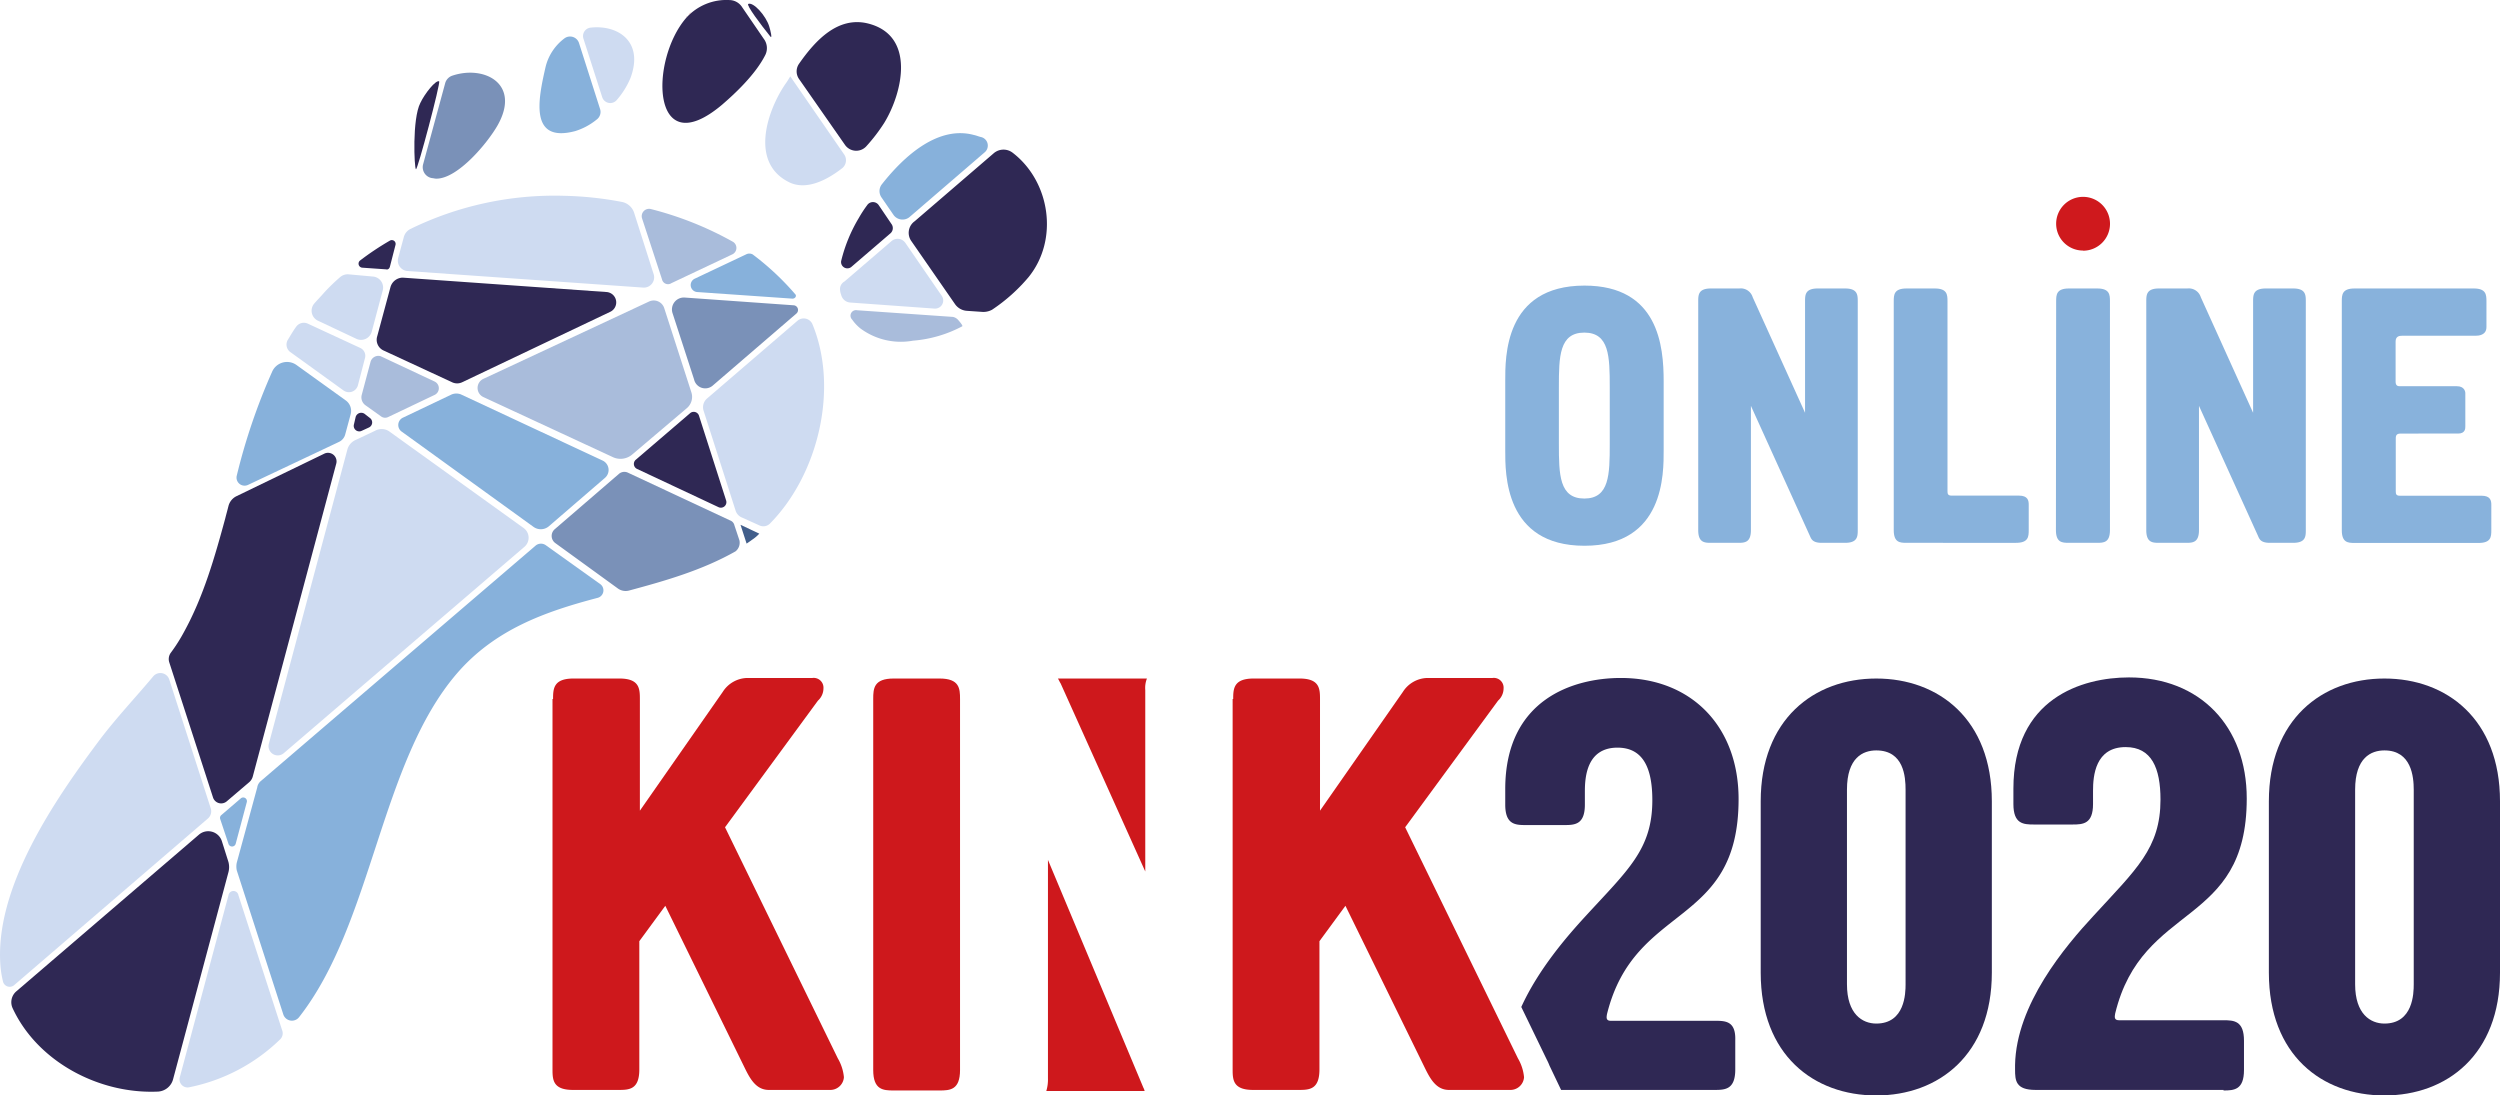 <?xml version="1.0" encoding="UTF-8"?> <svg xmlns="http://www.w3.org/2000/svg" id="Слой_1" data-name="Слой 1" viewBox="0 0 452.12 198.11"> <defs> <style>.cls-1{fill:#87b1db;}.cls-2{fill:#7a91b8;}.cls-3{fill:#2f2854;}.cls-4{fill:#a9bcdb;}.cls-5{fill:#cd181b;}.cls-6{fill:#cedbf1;}.cls-7{fill:#415e8b;}.cls-8{fill:#ce181c;}.cls-9{fill:#cf191d;}.cls-10{fill:#88b2dc;}</style> </defs> <title>logo_online_en</title> <path class="cls-1" d="M165.7,69.2A48.77,48.77,0,0,0,158,62a1.27,1.27,0,0,0-1.2,0l-9.3,4.4a1.27,1.27,0,0,0,.4,2.4L165.2,70c.5,0,.8-.5.5-.8Z" transform="translate(-21.88 -15.99)"></path> <path class="cls-2" d="M150.8,85.7l15.1-13a.85.85,0,0,0-.5-1.5l-19.7-1.4a2.16,2.16,0,0,0-2.2,2.8l3.9,12a2.07,2.07,0,0,0,3.4,1.1Z" transform="translate(-21.88 -15.99)"></path> <path class="cls-3" d="M86.2,91.4l-.3,1.3a1,1,0,0,0,1.4,1.2l1.3-.6a1,1,0,0,0,.2-1.7l-.9-.7a1.05,1.05,0,0,0-1.7.5Z" transform="translate(-21.88 -15.99)"></path> <path class="cls-4" d="M88.9,81.4l-1.6,6a1.76,1.76,0,0,0,.7,1.9l2.8,2a1.23,1.23,0,0,0,1.3.1l8.4-4a1.34,1.34,0,0,0,0-2.4l-9.8-4.6a1.47,1.47,0,0,0-1.8,1Z" transform="translate(-21.88 -15.99)"></path> <path class="cls-5" d="M146,19.2Z" transform="translate(-21.88 -15.99)"></path> <path class="cls-3" d="M92.5,67.9l-2.4,8.9a2.13,2.13,0,0,0,1.2,2.6l12.3,5.7a2.12,2.12,0,0,0,1.9,0l26.7-12.7a1.88,1.88,0,0,0-.7-3.6L94.7,66.2a2.34,2.34,0,0,0-2.2,1.7Z" transform="translate(-21.88 -15.99)"></path> <path class="cls-6" d="M163.9,31.2c-3.2,4.7-6.5,14.1.6,17.7,2.9,1.5,6.5,0,9.7-2.5a1.85,1.85,0,0,0,.4-2.4l-9.8-14.2c-.3.5-.6,1-.9,1.4Z" transform="translate(-21.88 -15.99)"></path> <path class="cls-4" d="M146.1,89.8a2.67,2.67,0,0,0,.8-2.9L142,71.7a2,2,0,0,0-2.7-1.2l-30,14a1.82,1.82,0,0,0,0,3.3l23.5,10.9a3.27,3.27,0,0,0,3.4-.5l9.9-8.4Z" transform="translate(-21.88 -15.99)"></path> <path class="cls-3" d="M177.2,55.4a27.9,27.9,0,0,0-3.2,7.8,1.14,1.14,0,0,0,1.8,1.1l7.1-6.1a1.25,1.25,0,0,0,.2-1.7l-2.3-3.4a1.26,1.26,0,0,0-2.1,0,22.22,22.22,0,0,0-1.5,2.3Z" transform="translate(-21.88 -15.99)"></path> <path class="cls-6" d="M173.8,68.4a2.92,2.92,0,0,0,.2.9,1.81,1.81,0,0,0,1.6,1.4l15.3,1.1a1.47,1.47,0,0,0,1.3-2.3l-6.6-9.6a1.69,1.69,0,0,0-2.5-.3l-8.5,7.3a1.56,1.56,0,0,0-.8,1.5Z" transform="translate(-21.88 -15.99)"></path> <path class="cls-4" d="M143.3,67.2l11-5.2a1.29,1.29,0,0,0,.1-2.3,61,61,0,0,0-14.8-5.9,1.33,1.33,0,0,0-1.6,1.7l3.6,11a1.11,1.11,0,0,0,1.7.7Z" transform="translate(-21.88 -15.99)"></path> <path class="cls-1" d="M125.9,39.7a11.55,11.55,0,0,0,3.9-2.1,1.71,1.71,0,0,0,.6-1.9l-3.8-11.9a1.7,1.7,0,0,0-2.6-.9,9.15,9.15,0,0,0-3.5,5.4c-1.3,5.7-2.9,13.6,5.4,11.4Z" transform="translate(-21.88 -15.99)"></path> <path class="cls-6" d="M52.5,138.9a1.69,1.69,0,0,0-2.9-.6c-3.1,3.7-6.4,7.2-9.4,11.1C32,160.3,20.6,176.7,22,191.1a18.46,18.46,0,0,0,.4,2.3,1.25,1.25,0,0,0,2.1.7l35-30.1a1.73,1.73,0,0,0,.5-1.8l-7.5-23.3Z" transform="translate(-21.88 -15.99)"></path> <path class="cls-1" d="M65.4,160.4l-3.5,3a.66.66,0,0,0-.2.7l1.5,4.5a.68.68,0,0,0,1.3,0l2-7.5a.67.67,0,0,0-1.1-.7Z" transform="translate(-21.88 -15.99)"></path> <path class="cls-3" d="M64.7,105.7a2.73,2.73,0,0,0-1.5,1.8c-.2.8-.4,1.5-.6,2.3-1.9,7-3.9,14-7.4,20.4a30.3,30.3,0,0,1-2.4,3.8,1.94,1.94,0,0,0-.3,1.8l7.9,24.4a1.55,1.55,0,0,0,2.5.7l4.1-3.5a2.07,2.07,0,0,0,.6-1L82.7,99.8A1.55,1.55,0,0,0,80.6,98l-15.9,7.7Z" transform="translate(-21.88 -15.99)"></path> <path class="cls-4" d="M177.5,75.4a12.28,12.28,0,0,0,9.5,2.2,22.77,22.77,0,0,0,8.9-2.6c.2-.1-.7-1.1-.7-1.1a1.7,1.7,0,0,0-1-.6l-17.3-1.2a1,1,0,0,0-.9,1.7,7.52,7.52,0,0,0,1.5,1.6Z" transform="translate(-21.88 -15.99)"></path> <path class="cls-6" d="M84.9,65.6a2.1,2.1,0,0,0-1.5.5,35.69,35.69,0,0,0-2.8,2.7c-.6.7-1.3,1.4-1.9,2.1a2,2,0,0,0,.7,3.1l7,3.3A2,2,0,0,0,89.1,76l2-7.5A2,2,0,0,0,89.3,66l-4.4-.4Z" transform="translate(-21.88 -15.99)"></path> <path class="cls-6" d="M86.6,85.7l1.3-5a1.56,1.56,0,0,0-.9-1.8l-9.5-4.4a1.71,1.71,0,0,0-2,.5c-.6.8-1.1,1.7-1.6,2.5a1.69,1.69,0,0,0,.4,2.1l9.7,7a1.68,1.68,0,0,0,2.6-.9Z" transform="translate(-21.88 -15.99)"></path> <path class="cls-1" d="M84.4,88.4,75.5,82a2.94,2.94,0,0,0-4.4,1.2A109.56,109.56,0,0,0,64.7,102a1.46,1.46,0,0,0,2,1.7l16.5-7.8a2.07,2.07,0,0,0,1.1-1.3l1-3.7a2.33,2.33,0,0,0-.9-2.5Z" transform="translate(-21.88 -15.99)"></path> <path class="cls-6" d="M166.1,74,149.7,88.1a2.08,2.08,0,0,0-.6,2.1l5.8,18.1a2,2,0,0,0,1.2,1.3l3.1,1.4a1.68,1.68,0,0,0,1.9-.3c8.8-8.9,12.5-24.5,7.7-36.1a1.72,1.72,0,0,0-2.7-.6Z" transform="translate(-21.88 -15.99)"></path> <path class="cls-3" d="M146.7,90.7l-9.8,8.4a1,1,0,0,0,.2,1.7l14.7,6.9a1,1,0,0,0,1.4-1.2l-4.9-15.3a1,1,0,0,0-1.6-.5Z" transform="translate(-21.88 -15.99)"></path> <path class="cls-3" d="M161.2,22.6c.4.5,0-1.2-.2-1.8-.6-2-2.9-4.5-3.8-4.1-.4.2,2.3,3.8,4,5.9Z" transform="translate(-21.88 -15.99)"></path> <path class="cls-2" d="M98.4,45.7a2,2,0,0,0,1.6,2.5c.2,0,.5.1.8.1,3.9,0,9.3-6.5,11.1-9.7,4.2-7.5-2.5-10.9-8.3-8.9a2,2,0,0,0-1.2,1.3l-4,14.7Z" transform="translate(-21.88 -15.99)"></path> <path class="cls-3" d="M174.7,42.2a2.47,2.47,0,0,0,3.8.3,31.14,31.14,0,0,0,3.3-4.3c3.3-5.4,5.8-15.9-3.1-18-5.3-1.2-9.3,3-12.3,7.3a2.4,2.4,0,0,0,0,2.8l8.3,11.9Z" transform="translate(-21.88 -15.99)"></path> <path class="cls-5" d="M146,19.1a.35.35,0,0,0,.1-.2c0,.1,0,.2-.1.2Z" transform="translate(-21.88 -15.99)"></path> <path class="cls-7" d="M156.9,114.3c.3-.2.6-.4,1-.7a6.89,6.89,0,0,0,1.3-1.1l-3.4-1.6,1.1,3.4Z" transform="translate(-21.88 -15.99)"></path> <path class="cls-1" d="M181.3,51.7l2.2,3.2a2,2,0,0,0,2.8.4L200,43.5a1.59,1.59,0,0,0-.6-2.7c-.5-.1-.9-.3-1.4-.4-6.3-1.7-12.4,3.5-16.7,9a2,2,0,0,0,0,2.3Z" transform="translate(-21.88 -15.99)"></path> <path class="cls-3" d="M101.3,30.7c-.6-.3-2.6,2.2-3.4,3.9-1.5,2.9-1.1,11.8-.8,12s4.5-15.7,4.2-15.9Z" transform="translate(-21.88 -15.99)"></path> <path class="cls-1" d="M118.7,114.7,69.1,157.2a1.85,1.85,0,0,0-.7,1.2L64.7,172a3.3,3.3,0,0,0,0,1.4l8.4,26a1.64,1.64,0,0,0,2.9.5c13.3-17,14.6-45.9,28.5-62.1,6.9-8,16-11.2,25.5-13.7a1.4,1.4,0,0,0,.4-2.5l-9.8-7a1.51,1.51,0,0,0-1.9.1Z" transform="translate(-21.88 -15.99)"></path> <path class="cls-6" d="M63.2,177.9l-8.8,32.9a1.46,1.46,0,0,0,1.8,1.8A32.83,32.83,0,0,0,72.5,204a1.53,1.53,0,0,0,.4-1.7L65,177.9a.91.91,0,0,0-1.8,0Z" transform="translate(-21.88 -15.99)"></path> <path class="cls-3" d="M53.2,211.1l10-37.4a3.66,3.66,0,0,0,0-1.8L62,168.1a2.59,2.59,0,0,0-4.1-1.2L24.8,195.3a2.59,2.59,0,0,0-.6,3.1c4.5,9.6,15.6,15.5,26.3,15a3,3,0,0,0,2.7-2.3Z" transform="translate(-21.88 -15.99)"></path> <path class="cls-3" d="M186.7,59.6,194.6,71a2.84,2.84,0,0,0,2.1,1.2l2.9.2a3.29,3.29,0,0,0,1.7-.4,31.27,31.27,0,0,0,6.6-5.9c5.5-6.8,3.9-17.3-2.9-22.5a2.71,2.71,0,0,0-3.4.1L187.3,56a2.57,2.57,0,0,0-.6,3.6Z" transform="translate(-21.88 -15.99)"></path> <path class="cls-5" d="M146.8,18.2Z" transform="translate(-21.88 -15.99)"></path> <path class="cls-3" d="M146,19.2c-6.7,7.7-6.4,26.6,6.5,15.7,2.2-1.9,6-5.4,7.8-9A2.79,2.79,0,0,0,160,23l-3.9-5.7a2.77,2.77,0,0,0-2.3-1.3,9.78,9.78,0,0,0-7.8,3.2Z" transform="translate(-21.88 -15.99)"></path> <path class="cls-6" d="M130.8,33.6a1.53,1.53,0,0,0,2.6.5,14.64,14.64,0,0,0,2.5-4c2.5-6.7-2.4-9.7-7.3-9.1a1.53,1.53,0,0,0-1.2,2l3.4,10.6Z" transform="translate(-21.88 -15.99)"></path> <path class="cls-5" d="M146.4,18.7l.5-.5a2.25,2.25,0,0,0-.5.5Z" transform="translate(-21.88 -15.99)"></path> <path class="cls-5" d="M146.1,19c.1-.1.2-.2.2-.3,0,.1-.1.2-.2.3Z" transform="translate(-21.88 -15.99)"></path> <path class="cls-6" d="M95.5,65l42.7,3a1.86,1.86,0,0,0,1.9-2.4l-3.5-11a2.91,2.91,0,0,0-2.3-2.1,62.3,62.3,0,0,0-10.4-1.1,59.35,59.35,0,0,0-27.8,6,2.29,2.29,0,0,0-1.2,1.5l-1,3.7A1.89,1.89,0,0,0,95.5,65Z" transform="translate(-21.88 -15.99)"></path> <path class="cls-6" d="M89.7,93.9l-3.6,1.7a2.65,2.65,0,0,0-1.4,1.7L70.5,150.5a1.67,1.67,0,0,0,2.7,1.7l43.5-37.3a2.16,2.16,0,0,0-.1-3.4L92.4,94.1a2.43,2.43,0,0,0-2.7-.2Z" transform="translate(-21.88 -15.99)"></path> <path class="cls-1" d="M103.4,87.4l-8.6,4.1a1.47,1.47,0,0,0-.2,2.6l23.8,17.2a2.25,2.25,0,0,0,2.7-.1l10.2-8.8a1.88,1.88,0,0,0-.4-3.1l-25.7-12a2.26,2.26,0,0,0-1.8.1Z" transform="translate(-21.88 -15.99)"></path> <path class="cls-3" d="M92.4,64.2l1-3.9a.69.69,0,0,0-1-.8A50.67,50.67,0,0,0,87,63.1a.73.73,0,0,0,.4,1.3l4.3.3c.3.1.6-.1.7-.5Z" transform="translate(-21.88 -15.99)"></path> <path class="cls-2" d="M155.6,113.7l-.9-2.7a1.22,1.22,0,0,0-.8-.9l-18.4-8.6a1.51,1.51,0,0,0-1.7.2l-11.6,10a1.6,1.6,0,0,0,.1,2.5l11.3,8.2a2.39,2.39,0,0,0,2,.4c6.7-1.8,13.3-3.7,19.3-7.1a2,2,0,0,0,.7-2Z" transform="translate(-21.88 -15.99)"></path> <path class="cls-8" d="M244.9,142.4c0-1.9.1-3.7,3.7-3.7h8.3c3.6,0,3.7,1.8,3.7,3.7v20.2l15-21.5a5.39,5.39,0,0,1,4.4-2.5h11.8a1.77,1.77,0,0,1,2,1.9,3,3,0,0,1-1,2.2L276,165.6l20.4,41.8a8.24,8.24,0,0,1,1.1,3.4,2.47,2.47,0,0,1-2.6,2.3h-11c-2.2,0-3.3-1.9-4.2-3.7l-14.5-29.6-4.7,6.4v23.2c0,3.6-1.8,3.7-3.7,3.7h-8.3c-3.6,0-3.7-1.8-3.7-3.7v-67Z" transform="translate(-21.88 -15.99)"></path> <path class="cls-8" d="M121.9,142.4c0-1.9.1-3.7,3.7-3.7h8.3c3.6,0,3.7,1.8,3.7,3.7v20.2l15-21.5a5.39,5.39,0,0,1,4.4-2.5h11.8a1.77,1.77,0,0,1,2,1.9,3,3,0,0,1-1,2.2L153,165.6l20.4,41.8a8.24,8.24,0,0,1,1.1,3.4,2.47,2.47,0,0,1-2.6,2.3h-11c-2.2,0-3.3-1.9-4.2-3.7l-14.5-29.6-4.7,6.4v23.2c0,3.6-1.8,3.7-3.7,3.7h-8.3c-3.6,0-3.7-1.8-3.7-3.7v-67Z" transform="translate(-21.88 -15.99)"></path> <path class="cls-8" d="M211.4,171.5V211a7.12,7.12,0,0,1-.3,2.3h17.8c-.1-.2-.1-.4-.2-.5Z" transform="translate(-21.88 -15.99)"></path> <path class="cls-8" d="M229,173.6V140.8a4.66,4.66,0,0,1,.3-2.1H213.2c.2.3.3.6.5.9Z" transform="translate(-21.88 -15.99)"></path> <path class="cls-8" d="M179.8,142.4c0-1.9.1-3.7,3.7-3.7h8.3c3.6,0,3.7,1.8,3.7,3.7v67.1c0,3.6-1.8,3.7-3.7,3.7h-8.3c-1.9,0-3.7-.1-3.7-3.7V142.4Z" transform="translate(-21.88 -15.99)"></path> <path class="cls-3" d="M424,213.2c1.9,0,3.7-.1,3.7-3.7v-5.3c0-3.6-1.8-3.7-3.7-3.7H405.1c-.9,0-.8-.6-.7-1.2,4.9-20.3,23.8-15.5,23.8-38.9,0-13.1-8.5-21.9-21.3-21.9-8.5,0-20.9,3.8-20.9,20.1v2.8c0,3.6,1.8,3.7,3.7,3.7h7c1.9,0,3.7-.1,3.7-3.7V159c0-2.7.4-7.9,5.9-7.9,4.7,0,6.3,3.8,6.3,9.5,0,8.8-4.4,12.6-12.1,21-5.1,5.5-14,16-14.2,27v.8c0,2,.1,3.7,3.7,3.7h34Z" transform="translate(-21.88 -15.99)"></path> <path class="cls-3" d="M361.2,138.7c-11.3,0-20.9,7.4-20.9,22.2v31c0,14.9,9.6,22.2,20.9,22.2s20.9-7.4,20.9-22.2v-31C382.1,146.1,372.5,138.7,361.2,138.7Zm5.3,55.3c0,1.6-.1,7.1-5.3,7.1-2.5,0-5.3-1.7-5.3-7.1V158.8c0-5.8,2.9-7.1,5.3-7.1,5,0,5.3,4.8,5.3,7.1Z" transform="translate(-21.88 -15.99)"></path> <path class="cls-3" d="M453.1,138.7c-11.3,0-20.9,7.4-20.9,22.2v31c0,14.9,9.6,22.2,20.9,22.2s20.9-7.4,20.9-22.2v-31C474,146.1,464.4,138.7,453.1,138.7Zm5.3,55.3c0,1.6-.1,7.1-5.3,7.1-2.5,0-5.3-1.7-5.3-7.1V158.8c0-5.8,2.9-7.1,5.3-7.1,4.9,0,5.3,4.8,5.3,7.1Z" transform="translate(-21.88 -15.99)"></path> <path class="cls-3" d="M332.1,200.6H313.2c-.9,0-.8-.6-.7-1.2,5-20.3,23.8-15.5,23.8-38.9,0-13.1-8.5-21.9-21.3-21.9-8.5,0-20.9,3.8-20.9,20.1v2.8c0,3.6,1.8,3.7,3.7,3.7h7c1.9,0,3.7-.1,3.7-3.7v-2.4c0-2.7.4-7.9,5.9-7.9,4.7,0,6.3,3.8,6.3,9.5,0,8.9-4.4,12.6-12.1,21-3.4,3.7-8.5,9.6-11.6,16.4l1.6,3.3,3,6.2a9.74,9.74,0,0,1,.5,1.1l2.1,4.4H332c1.9,0,3.7-.1,3.7-3.7v-5.3C335.8,200.7,334,200.6,332.1,200.6Z" transform="translate(-21.88 -15.99)"></path> <path class="cls-9" d="M398.58,61.33a4.87,4.87,0,1,0-4.85-4.88v0a4.85,4.85,0,0,0,4.85,4.85" transform="translate(-21.88 -15.99)"></path> <path class="cls-10" d="M294.1,84.92c0-4.27-.2-17.28,14.33-17.28,13.4,0,14.32,11,14.32,17.28V97.41c0,4.14.2,17.28-14.32,17.28S294.1,101.55,294.1,97.41ZM313,86c0-5.52-.07-9.86-4.6-9.86s-4.6,4.34-4.6,9.86V96.29c0,5.52.06,9.86,4.6,9.86s4.6-4.34,4.6-9.86Z" transform="translate(-21.88 -15.99)"></path> <path class="cls-10" d="M348.32,70.46c0-1.18.06-2.3,2.3-2.3h4.93c2.23,0,2.3,1.12,2.3,2.3v41.4c0,1.19-.07,2.3-2.3,2.3h-4.21c-1.71,0-1.9-.72-2.17-1.31L338.53,89.39v22.47c0,2.24-1.12,2.3-2.3,2.3H331.3c-1.18,0-2.3-.06-2.3-2.3V70.46c0-1.18.06-2.3,2.3-2.3h5.13a2.25,2.25,0,0,1,2.42,1.58l9.47,20.9Z" transform="translate(-21.88 -15.99)"></path> <path class="cls-10" d="M364.36,70.46c0-1.18.06-2.3,2.3-2.3h5.12c2.24,0,2.3,1.12,2.3,2.3v34.37c0,.46.07.79.73.79H387c1.64,0,1.77.92,1.77,1.64v4.6c0,1.19-.06,2.3-2.3,2.3H366.66c-1.19,0-2.3-.06-2.3-2.3Z" transform="translate(-21.88 -15.99)"></path> <path class="cls-10" d="M393.73,70.46c0-1.18.07-2.3,2.31-2.3h5.12c2.23,0,2.3,1.12,2.3,2.3v41.4c0,2.24-1.12,2.3-2.3,2.3H396c-1.19,0-2.31-.06-2.31-2.3Z" transform="translate(-21.88 -15.99)"></path> <path class="cls-10" d="M429.35,70.46c0-1.18.07-2.3,2.3-2.3h4.93c2.24,0,2.3,1.12,2.3,2.3v41.4c0,1.19-.06,2.3-2.3,2.3h-4.2c-1.71,0-1.91-.72-2.17-1.31L419.56,89.39v22.47c0,2.24-1.12,2.3-2.3,2.3h-4.93c-1.18,0-2.3-.06-2.3-2.3V70.46c0-1.18.07-2.3,2.3-2.3h5.13a2.27,2.27,0,0,1,2.43,1.58l9.46,20.9Z" transform="translate(-21.88 -15.99)"></path> <path class="cls-10" d="M445.39,70.46c0-1.18.07-2.3,2.3-2.3h21.56c2.23,0,2.3,1.12,2.3,2.3v4.67c0,1.51-1.45,1.58-2,1.58H456.3c-.46,0-1.18.06-1.18,1.05v6.9c0,.52-.07,1.18.72,1.18h10.38c1.25,0,1.51.86,1.51,1.25v6c0,.39,0,1.31-1.31,1.31H456c-.92,0-.85.6-.85,1.12v9.33c0,.46.06.79.72.79h14.79c1.64,0,1.77.92,1.77,1.64v4.6c0,1.19-.06,2.3-2.3,2.3H447.69c-1.18,0-2.3-.06-2.3-2.3Z" transform="translate(-21.88 -15.99)"></path> </svg> 